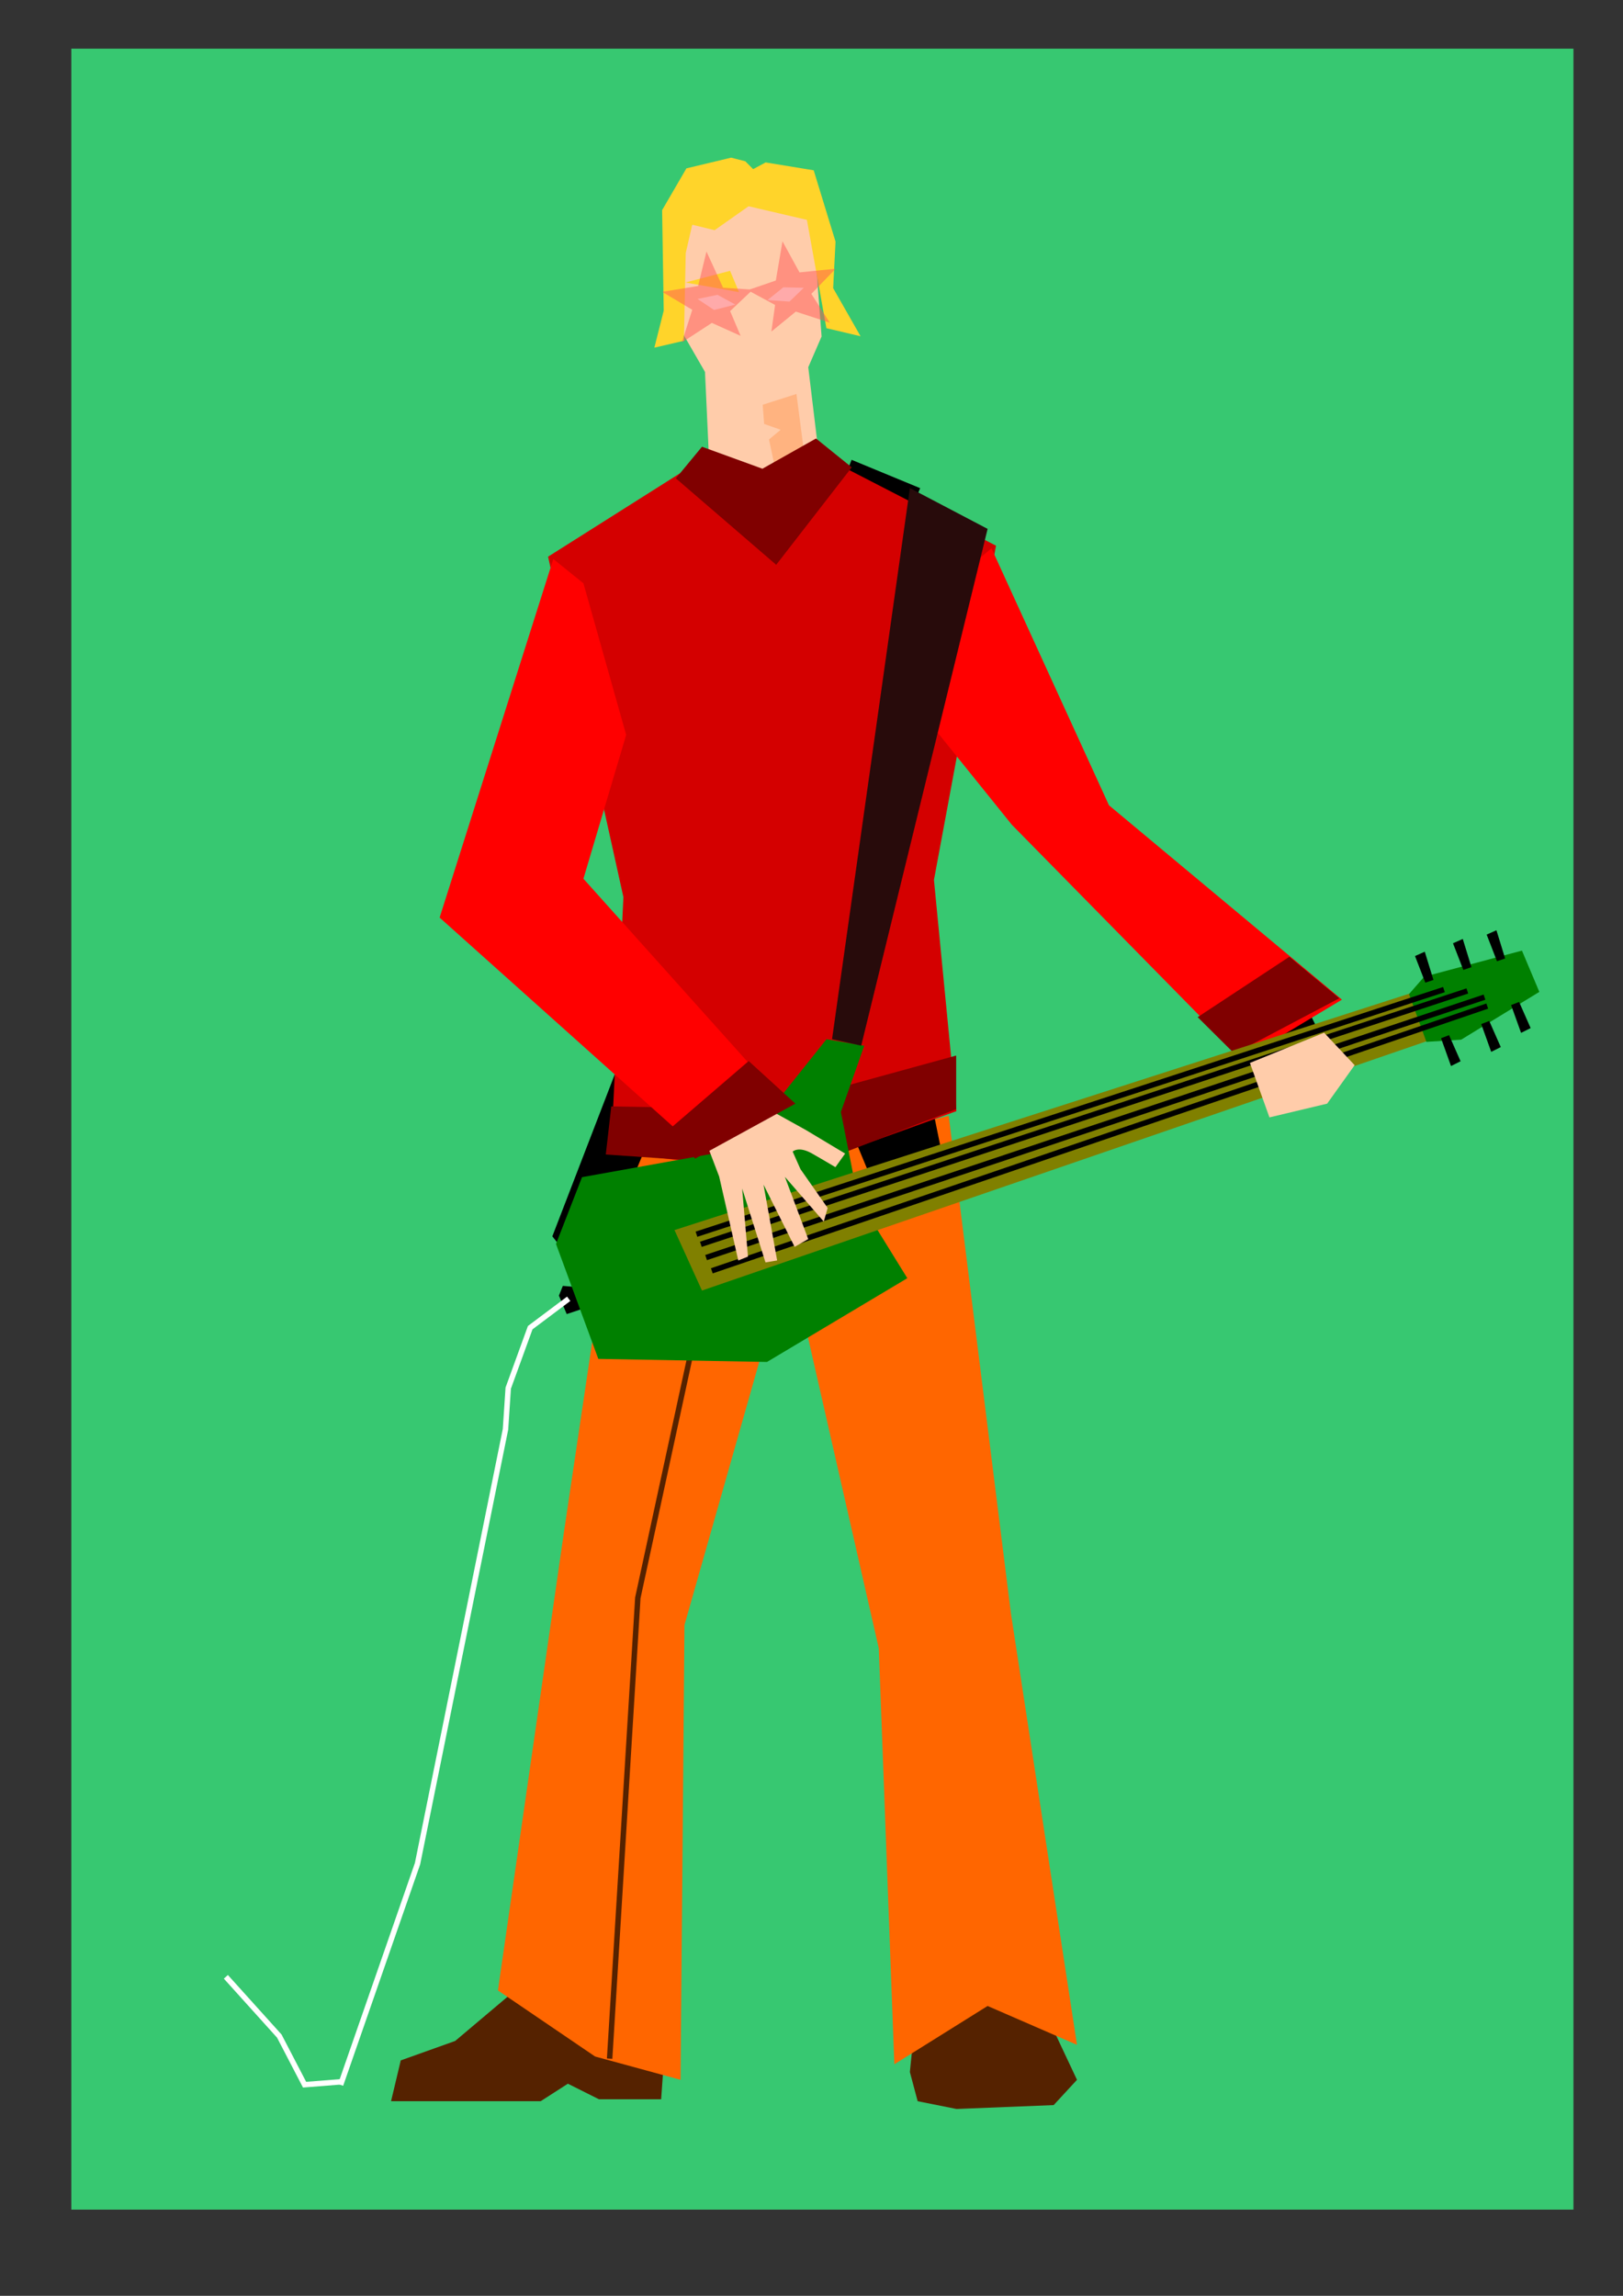 <?xml version="1.0"?>
<svg xmlns="http://www.w3.org/2000/svg" width="744.094" height="1052.362" viewBox="0 0 744.094 1052.362">
  <rect x="0" y="0" width="744.094" height="1052.362" fill="#333333" stroke="none"/>
  <path fill="#37c871" d="M32.695 22.303h688.681v990.542H32.695z"/>
  <path stroke="#fff" stroke-width="12.716" d="M1178.916 21.713h681.482v987.763h-681.482z"/>
  <path d="M1379.955 574.941l-1.782 4.454 3.564 8.464 6.681-2.227-3.118-10.246zM1541.74 908.578l-2.673 26.726 3.564 13.363 17.817 3.564 44.544-1.782 10.691-11.581-14.254-30.29-22.272-16.927zM1359.108 896.996L1330.6 921.05l-24.945 8.909-4.454 18.708h68.598l12.472-8.018 14.254 7.127h28.509l3.563-49.89z" stroke="#fff" stroke-width="2.494"/>
  <path d="M1407.216 507.68l-26.727 179.958-30.29 210.249 44.545 30.29 39.199 10.69 1.781-208.467 48.108-169.268 40.98 179.96 7.128 190.649 23.415-14.635 19.347-12.092 40.981 17.818-30.29-197.777-28.508-228.066-76.616 18.574z" stroke="#fff" stroke-width="2.494"/>
  <path d="M1511.783 502.743l7.559 18.269 37.167 6.93-8.19-40.317zM1686.954 454.672l13.363 27.617 32.072-12.027-15.59-31.626zM1375.144 552.223l137.196-355.94 31.442 12.994-151.711 364.328zM1444.633 145.089l2.673 57.908 26.896 5.899 23.884-8.572-6.236-51.671-3.563-14.255-20.49 24.945z" stroke="#fff" stroke-width="2.494"/>
  <path d="M1470.914 162.016l1.337 17.817 7.572 2.673-5.345 4.455 5.79 27.172 11.137-14.7-5.791-44.544z" stroke="#fff" stroke-width="2.494"/>
  <path d="M1373.193 240.684l72.76-45.987 24.867 11.391 24.584-13.28 83.153 42.836-28.456 153.213 10.296 105.995-78.404 28.33-79.975-9.558 5.715-116.876z" stroke="#fff" stroke-width="2.494"/>
  <path d="M1402.171 492.664l68.665 1.26 89.453-24.568v24.568l-69.925 27.088-90.713-6.3z" fill="#fff"/>
  <path d="M1401.412 929.176l12.931-211.248 37.417-172.832" fill="none" stroke="#fff" stroke-width="2.494"/>
  <path d="M1376.828 555.717l11.932-30.61 71.932-12.929 40.146-50.312 17.289 3.005-10.696 30.367 7.815 39.552 22.647 36.622-64.332 38.396-77.335-1.416zM1576.484 236.85l53.848 117.776 106.817 89.107-26.726 16.036-16.036 14.254-108.599-110.488-36.03-44.723 5.345-64.144z" stroke="#fff" stroke-width="2.494"/>
  <path d="M1671.007 451.751l42.057-27.694 22.888 19.033-48.107 25.39z" fill="#fff"/>
  <path d="M1431.149 549.36l360.332-115.911 7.56 21.418-355.293 122.21z" stroke="#fff" stroke-width="2.494"/>
  <path d="M1767.91 441.173l7.966 21.905 15.93-.996 35.844-21.904-7.966-18.917-44.804 11.947z" stroke="#fff" stroke-width="1.971"/>
  <path d="M1441.228 551.25l342.693-112.132M1443.233 555.882l351.398-116.134M1448.265 568.036l355.5-121.358M1445.638 561.959l356.867-119.376" fill="none" stroke="#fff" stroke-width="2.494"/>
  <path d="M1438.117 489.34l13.517 35.482 8.756 38.461 4.454-1.782-2.673-31.18 10.69 33.853 5.346-.89-6.236-34.745 14.254 28.508 6.236-3.564-10.69-28.508 17.818 20.49 1.781-6.236-12.472-17.817-3.564-8.018s2.673-2.673 8.91.89c6.235 3.564 10.69 6.237 10.69 6.237l4.454-6.237-17.817-10.69-24.054-13.363-13.364-10.691z" stroke="#fff" stroke-width="2.494"/>
  <path d="M1775.378 435.946l-4.729-12.196 4.48-1.992 3.983 12.944z" stroke="#fff" stroke-width="1.971"/>
  <path d="M1694.958 472.742l8.96 24.962 26.458-6.3 12.599-17.638-14-14.883z" stroke="#fff" stroke-width="2.494"/>
  <path d="M1792.802 430.097l-4.73-12.197 4.481-1.991 3.983 12.943zM1808.235 426.114l-4.73-12.196 4.48-1.992 3.983 12.944zM1786.263 460.007l5.285 11.967-4.385 2.195-4.572-12.747zM1804.69 453.508l5.285 11.966-4.384 2.195-4.573-12.747z" stroke="#fff" stroke-width="1.971"/>
  <path d="M1503.387 461.849l35.68-252.616 35.635 18.708-57.952 236.886z" stroke="#fff" stroke-width="2.494"/>
  <path d="M1818.38 444.796l5.285 11.966-4.384 2.195-4.573-12.747z" stroke="#fff" stroke-width="1.971"/>
  <path d="M1432.409 92.015l25.198-12.599 36.537 1.26 4.441 59.076-11.402 26.305-17.761 5.675-16.855-2.863-18.898-32.757z" stroke="#fff" stroke-width="2.494"/>
  <path d="M1421.92 144.874l4.288-16.958-.729-46.08 11.136-19.154 20.49-4.9 6.513 1.653 3.59 3.61 5.724-3.078 22.036 3.606 10.016 32.689-1.09 21.331 12.56 22.044-15.663-3.69-8.941-49.656-26.726-6.237-15.576 10.97-10.26-2.506-2.98 12.966-.845 40.228z" fill="#fff"/>
  <path d="M1375.59 241.75l-52.117 164.368 119.378 106.907 39.2-21.382-92.653-103.342 19.6-65.926-19.6-69.489z" stroke="#fff" stroke-width="2.494"/>
  <path d="M1382.643 580.857l-17.64 13.23-10.078 27.717-1.26 18.899-40.317 199.064-35.277 101.422" fill="none" stroke="#fff" stroke-width="2.494"/>
  <path d="M1278.483 939.758l-16.927 1.337-11.581-22.272-24.5-27.172" fill="none" stroke="#fff" stroke-width="2.494"/>
  <path d="M1431.779 204.777l46 39.634 34.633-44.674-16.378-13.229-24.568 13.859-27.718-10.08zM1429.259 502.743l35.907-30.867 21.419 19.528-45.987 25.198zM1436.16 115.002l24.568 4.41-4.095-9.764zM1473.81 123.05l7.25-5.846 9.354.234-6.548 6.314zM1459.051 125.116l-8.175-4.461-9.163 1.897 7.568 5.046z" fill="#fff"/>
  <path d="M258.038 589.43l-1.782 4.455 3.564 8.463 6.682-2.227-3.119-10.245z"/>
  <path d="M419.823 923.067l-2.673 26.726 3.564 13.363 17.817 3.564 44.545-1.782 10.69-11.581-14.254-30.29-22.272-16.927zM237.191 911.485l-28.508 24.054-24.945 8.909-4.454 18.708h68.598l12.472-8.018 14.255 7.128h28.508l3.564-49.89z" fill="#520"/>
  <path d="M285.3 522.168l-26.727 179.959-30.29 210.249 44.544 30.29 39.199 10.69 1.782-208.466 48.107-169.269 40.981 179.96 7.127 190.649 23.416-14.635 19.347-12.092 40.98 17.818-30.29-197.777-28.508-228.066-76.616 18.574z" fill="#f60"/>
  <path d="M389.866 517.232l7.56 18.269 37.166 6.93-8.189-40.317zM565.037 469.16l13.363 27.618 32.072-12.027-15.59-31.626zM253.227 566.712l137.197-355.94 31.442 12.995-151.712 364.327z"/>
  <path d="M322.716 159.578l2.673 57.908 26.896 5.899 23.885-8.572-6.237-51.671-3.563-14.255-20.49 24.945z" fill="#fca"/>
  <path d="M348.998 176.505l1.336 17.818 7.572 2.672-5.345 4.455 5.79 27.172 11.137-14.7-5.79-44.544z" fill="#ffb380"/>
  <path d="M251.277 255.173l72.759-45.987 24.867 11.391 24.584-13.28 83.154 42.836-28.456 153.213L438.48 509.34l-78.403 28.33-79.975-9.558 5.714-116.876z" fill="#d40000"/>
  <path d="M280.254 507.153l68.665 1.26 89.453-24.568v24.568l-69.924 27.088-90.713-6.3z" fill="maroon"/>
  <path d="M279.495 943.665l12.931-211.248 37.418-172.832" fill="none" stroke="#520" stroke-width="2.494"/>
  <path d="M254.912 570.206l11.931-30.61 71.933-12.929 40.145-50.312 17.29 3.005-10.696 30.367 7.814 39.552 22.647 36.622-64.332 38.396-77.335-1.416z" fill="green"/>
  <path d="M454.567 251.34l53.849 117.775 106.816 89.107-26.726 16.036-16.036 14.254-108.598-110.488L427.84 333.3l5.345-64.144z" fill="red"/>
  <path d="M549.09 466.24l42.057-27.694 22.889 19.033-48.108 25.39z" fill="maroon"/>
  <path d="M309.232 563.849l360.332-115.911 7.56 21.418-355.293 122.21z" fill="olive"/>
  <path d="M645.994 455.662l7.965 21.905 15.93-.996 35.844-21.904-7.965-18.917-44.804 11.947z" fill="green"/>
  <path d="M319.311 565.739l342.694-112.132M321.316 570.371l351.398-116.134M326.349 582.525l355.5-121.358M323.721 576.448l356.867-119.376" fill="none" stroke="#000" stroke-width="2.494"/>
  <path d="M316.2 503.829l13.517 35.482 8.756 38.461 4.454-1.782-2.672-31.18 10.69 33.853 5.346-.89-6.237-34.745 14.255 28.508 6.236-3.564-10.69-28.508 17.817 20.49 1.782-6.236-12.473-17.817-3.563-8.018s2.672-2.673 8.909.89a645.488 645.488 0 0110.69 6.237l4.455-6.237-17.818-10.69L345.6 504.72l-13.363-10.691z" fill="#fca"/>
  <path d="M653.462 450.435l-4.73-12.196 4.48-1.992 3.983 12.944z"/>
  <path d="M573.042 487.23L582 512.194l26.458-6.3 12.599-17.638-13.999-14.883z" fill="#fca"/>
  <path d="M670.885 444.586l-4.729-12.197 4.48-1.991 3.983 12.943zM686.318 440.603l-4.73-12.196 4.48-1.992 3.983 12.944zM664.347 474.496l5.284 11.967-4.384 2.195-4.573-12.747zM682.774 467.997l5.284 11.966-4.384 2.195-4.573-12.747z"/>
  <path d="M381.47 476.338l35.68-252.616 35.636 18.708-57.953 236.886z" fill="#280b0b"/>
  <path d="M696.464 459.285l5.284 11.966-4.384 2.195-4.573-12.746z"/>
  <path d="M310.492 106.504l25.198-12.599 36.537 1.26 4.442 59.076-11.403 26.305-17.76 5.675-16.856-2.863-18.898-32.757z" fill="#fca"/>
  <path d="M300.003 159.363l4.288-16.958-.729-46.08 11.136-19.154 20.49-4.9 6.514 1.653 3.59 3.61 5.723-3.078 22.036 3.606 10.016 32.689-1.09 21.332 12.56 22.043-15.663-3.69-8.94-49.656-26.727-6.237-15.576 10.97-10.26-2.506-2.98 12.966-.844 40.228z" fill="#ffd42a"/>
  <path d="M253.673 256.24l-52.117 164.367 119.379 106.907 39.199-21.382-92.652-103.342 19.599-65.926-19.6-69.489z" fill="red"/>
  <path d="M260.726 595.346l-17.639 13.23-10.079 27.717-1.26 18.899-40.317 199.064-35.277 101.422" fill="none" stroke="#fff" stroke-width="2.494"/>
  <path d="M156.566 954.248l-16.926 1.336-11.582-22.272-24.5-27.172" fill="none" stroke="#fff" stroke-width="2.494"/>
  <path d="M309.862 219.266l46 39.634 34.634-44.674-16.379-13.229-24.568 13.859-27.718-10.08zM307.342 517.232l35.907-30.867 21.419 19.528-45.987 25.198z" fill="maroon"/>
  <path d="M314.243 129.491l24.568 4.41-4.094-9.764z" fill="#ffd42a"/>
  <path d="M351.893 137.54l7.25-5.847 9.354.234-6.548 6.314zM337.135 139.605l-8.176-4.46-9.163 1.896 7.569 5.046z" fill="#fff"/>
  <g opacity=".5" fill="#f55">
    <path d="M355.692 128.592l3.052-17.972 7.8 14.242 16.615-1.695-11.19 11.529 8.478 13.225-15.599-5.087-11.19 9.156 1.695-12.208L342.807 133z"/>
    <path d="M331.51 131.879l-7.614-16.564-3.834 15.78-16.486 2.677 13.8 8.228-4.752 14.972 13.743-8.962 13.183 5.935-4.807-11.348 10.355-9.808z"/>
  </g>
</svg>
